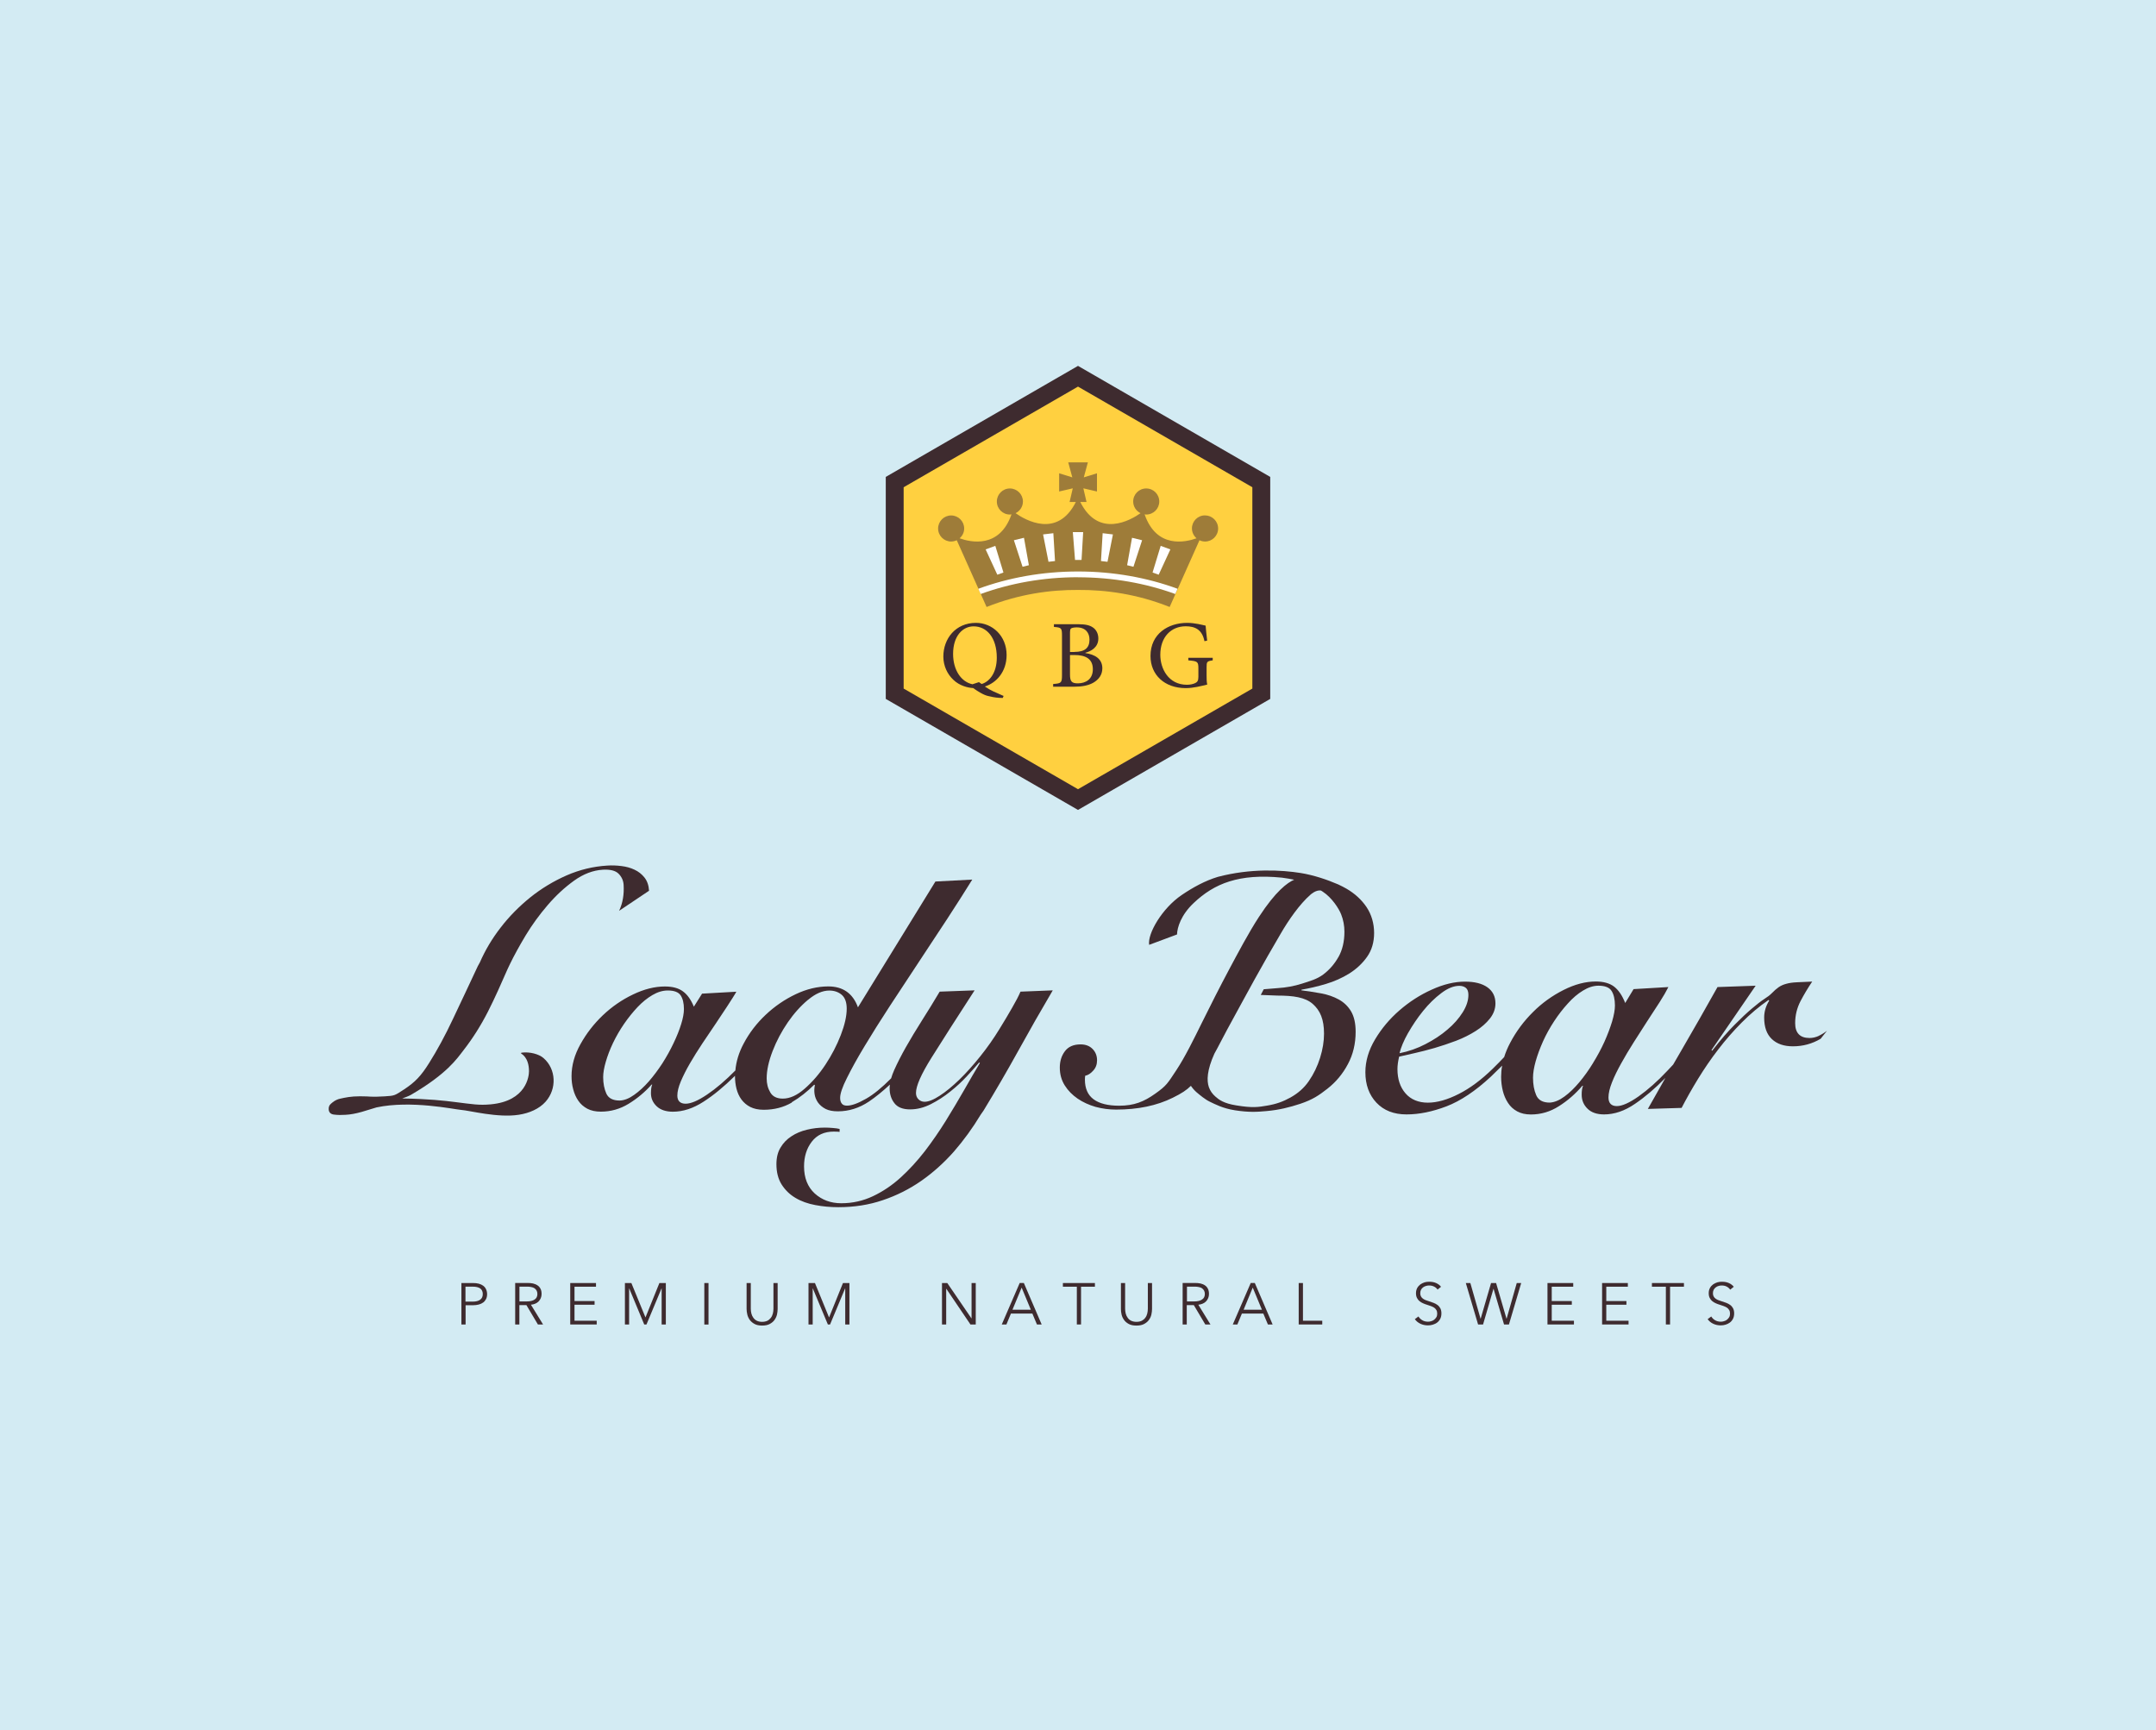 <?xml version="1.0" encoding="UTF-8"?>
<svg id="_レイヤー_2" data-name="レイヤー 2" xmlns="http://www.w3.org/2000/svg" width="334" height="268" viewBox="0 0 334 268">
  <defs>
    <style>
      .cls-1 {
        fill: #fff;
      }

      .cls-2 {
        fill: #9e7c39;
      }

      .cls-3 {
        fill: #3e2b2f;
      }

      .cls-4 {
        fill: #ffd040;
      }

      .cls-5 {
        fill: #d3ebf3;
      }
    </style>
  </defs>
  <g id="_レイヤー_1-2" data-name="レイヤー 1">
    <g>
      <rect class="cls-5" width="334" height="268"/>
      <g>
        <g>
          <polygon class="cls-4" points="167 122.7 139.61 106.89 139.61 75.26 167 59.44 194.39 75.26 194.39 106.89 167 122.7"/>
          <path class="cls-3" d="m167,56.68l-29.78,17.2v34.39s29.78,17.2,29.78,17.2l29.78-17.2v-34.39l-29.78-17.2Zm27.01,49.99l-27.01,15.59-27.01-15.59v-31.19s27.01-15.59,27.01-15.59l27.01,15.59v31.19Z"/>
          <g>
            <path class="cls-3" d="m155.34,108.12c-.71.01-1.46-.1-1.9-.22-.46-.12-.88-.05-2.69-1.31-.83-.04-2.13-.37-3.06-1.28-.91-.85-1.55-2.13-1.55-3.6,0-2.75,1.87-5.22,5.06-5.22,2.5,0,4.74,1.98,4.74,4.98,0,2.63-1.62,4.33-3.37,4.88.92.64,1.51.84,2.9,1.46l-.12.31Zm-3.67-2.44c.14.09.27.19.4.28,1.19-.34,2.35-1.7,2.35-4.08,0-3.09-1.55-4.85-3.59-4.85-1.65,0-3.18,1.43-3.18,4.27,0,2.51,1.26,4.34,3,4.7l1.01-.33Z"/>
            <path class="cls-3" d="m168.14,101.17c1.47.22,2.63.88,2.63,2.36,0,1-.55,1.75-1.43,2.25-.76.42-1.74.6-2.91.6h-3.28v-.42c1.28-.09,1.37-.18,1.37-1.43v-6c0-1.23-.06-1.32-1.25-1.41v-.42h3.82c1.11,0,1.77.18,2.23.51.54.36.83,1.01.83,1.7,0,1.41-1.17,1.99-2.01,2.21v.05Zm-1.68-.18c1.63,0,2.32-.65,2.32-1.9,0-1.01-.56-1.9-1.98-1.9-.37,0-.7.06-.85.15-.14.09-.19.25-.19.74v2.92h.7Zm-.7,3.52c0,1.07.28,1.35,1.23,1.35,1.22-.01,2.31-.64,2.31-2.19s-1.04-2.2-2.85-2.2h-.69v3.03Z"/>
            <path class="cls-3" d="m187.87,102.3c-.9.13-.95.21-.95,1.08v1.27c0,.52.01,1,.1,1.4-.92.22-2.14.55-3.33.55-3.27,0-5.46-2.04-5.46-4.98,0-3.45,2.76-5.13,5.68-5.13,1.23,0,2.38.33,2.86.43.04.52.12,1.34.24,2.32l-.42.09c-.36-1.82-1.48-2.31-2.9-2.31-2.28,0-3.94,1.67-3.94,4.42,0,2.14,1.26,4.64,4.13,4.64.51,0,.97-.11,1.3-.27.3-.16.47-.34.47-.96v-1.27c0-1.07-.1-1.16-1.56-1.28v-.4h3.78v.4Z"/>
          </g>
          <g>
            <path class="cls-2" d="m186.67,79.84c-1.11,0-2.02.9-2.02,2.02,0,.61.28,1.15.71,1.53-1.73.62-6.19,1.63-8.04-3.71.08.01.16.03.25.03,1.11,0,2.02-.9,2.02-2.02s-.9-2.02-2.02-2.02-2.02.9-2.02,2.02c0,.8.47,1.48,1.14,1.81-1.52,1.07-6.49,3.95-9.34-1.74h.97l-.49-2.11,2.11.49v-2.82l-2.04.63.63-2.32h-3.04l.63,2.32-2.04-.63v2.82l2.11-.49-.49,2.11h.97c-2.85,5.69-7.82,2.81-9.34,1.74.67-.33,1.14-1.01,1.14-1.81,0-1.11-.91-2.02-2.02-2.02s-2.02.9-2.02,2.02.9,2.02,2.02,2.02c.09,0,.17-.02.25-.03-1.86,5.33-6.31,4.33-8.04,3.71.43-.37.71-.91.71-1.52,0-1.11-.91-2.02-2.02-2.02s-2.02.91-2.02,2.02.9,2.02,2.02,2.02c.31,0,.6-.08.87-.2l4.62,10.34c5.05-2.02,9.93-2.67,14.18-2.64,4.25-.03,9.13.62,14.18,2.64l4.62-10.34c.27.13.56.2.87.2,1.12,0,2.02-.91,2.02-2.02s-.9-2.02-2.02-2.02Z"/>
            <g>
              <g>
                <polygon class="cls-1" points="167.55 86.74 166.54 86.74 166.2 82.43 167.8 82.43 167.55 86.74"/>
                <polygon class="cls-1" points="163.44 86.91 162.43 87.03 161.59 82.79 163.18 82.6 163.44 86.91"/>
                <polygon class="cls-1" points="159.39 87.56 158.41 87.8 157.07 83.69 158.63 83.31 159.39 87.56"/>
                <polygon class="cls-1" points="155.45 88.69 154.5 89.03 152.69 85.11 154.19 84.56 155.45 88.69"/>
                <polygon class="cls-1" points="170.56 86.91 171.57 87.03 172.41 82.79 170.82 82.6 170.56 86.91"/>
                <polygon class="cls-1" points="174.61 87.56 175.59 87.8 176.93 83.69 175.37 83.31 174.61 87.56"/>
                <polygon class="cls-1" points="178.55 88.69 179.5 89.03 181.31 85.11 179.81 84.56 178.55 88.69"/>
              </g>
              <path class="cls-1" d="m167,89.43c5.39,0,10.5.93,15.07,2.59l.36-.81c-4.68-1.72-9.91-2.68-15.43-2.68s-10.76.96-15.44,2.68l.36.81c4.57-1.66,9.68-2.6,15.08-2.6Z"/>
            </g>
          </g>
        </g>
        <g>
          <path class="cls-3" d="m211.7,140.52c-.78-1.15-1.82-2.1-3.11-2.85-.52-.29-.63-.35-1.28-.66-1.76-.76-3.83-1.45-5.82-1.77-2.96-.47-7.71-.75-12.83.6-1.98.6-3.84,1.62-5.61,2.82-3,2.04-5.3,5.95-5.03,7.71l4.32-1.61c.03-1.07.61-3.02,2.59-4.88,3.18-3.01,7-4.58,13.66-3.92.71.09,1.34.21,1.9.32-1.06.46-2.85,1.76-5.46,5.76-1.58,2.42-3.3,5.67-4.65,8.2-1.36,2.55-2.93,5.64-4.18,8.18-1.25,2.53-2.6,5.3-3.97,7.37-1.37,2.07-1.51,2.39-3.26,3.63-1.75,1.25-3.28,1.87-5.59,1.87-1.74,0-3.06-.33-3.96-.99-.9-.66-1.35-1.68-1.35-3.06,0-.26.02-.47.05-.6.41-.07.82-.32,1.22-.77.41-.43.61-.97.61-1.61,0-.71-.23-1.29-.69-1.76-.46-.47-1.08-.71-1.86-.71-1.09,0-1.9.35-2.43,1.06-.53.7-.79,1.55-.79,2.53,0,1.04.26,1.96.77,2.77.51.81,1.18,1.48,1.99,2.04.82.56,1.75.98,2.78,1.28,1.04.28,2.1.42,3.19.42,3.37,0,6.3-.61,8.78-1.84,1.38-.68,2.12-1.17,2.8-1.84.25.37.54.7.88,1,.53.45,1.34,1.12,2.03,1.45.8.38,2,1.04,3.92,1.34,2.16.33,3.37.26,4.88.12,1.94-.17,3.57-.58,5.24-1.13,1.9-.64,2.85-1.28,4.18-2.32,1.33-1.04,2.39-2.31,3.19-3.82.8-1.49,1.2-3.17,1.2-5.02,0-1.31-.24-2.36-.71-3.16-.47-.79-1.11-1.4-1.91-1.84-.8-.44-1.7-.75-2.71-.94-1-.18-2.03-.34-3.09-.48l.05-.1c1.19-.2,2.44-.49,3.75-.88,1.31-.39,2.52-.93,3.62-1.61,1.11-.7,2.03-1.55,2.76-2.58.73-1.02,1.1-2.27,1.1-3.71s-.39-2.85-1.18-4.02m-4.34,7.73c-.61,1.09-1.4,2-2.37,2.73-.97.72-2.07,1.02-3.29,1.41-1.22.39-2.47.61-3.73.69l-2.19.18-.46.88,2.6.1c2.45,0,4.26.26,5.44,1.28,1.17,1.03,1.76,2.4,1.76,4.62,0,1.18-.2,2.43-.61,3.74-.41,1.31-.99,2.51-1.74,3.6-.75,1.1-1.71,1.91-2.85,2.55-1.15.63-2.15,1.01-3.65,1.26-1.3.22-2.2.38-4.75-.04-1.94-.31-2.68-.88-3.22-1.36-.48-.42-.81-.88-1.02-1.47-.35-1.01-.3-2.62.85-5.17.65-1.16,1.25-2.39,1.99-3.75,1.35-2.5,2.87-5.25,4.24-7.76,1.27-2.31,2.76-4.89,4.03-7.06,1.26-2.18,2.98-4.63,4.62-6.06,0,0,.85-.8,1.64-.65.09.07.18.12.27.17,1.43.93,2.51,2.64,2.85,3.51.34.85.51,1.76.51,2.7,0,1.51-.31,2.82-.92,3.91"/>
          <path class="cls-3" d="m80.83,163.07c1.21-.16,2.65.21,3.37.84,1.96,1.7,2.09,4.76.33,6.75-.99,1.12-2.53,1.78-4.14,2.03-3.27.52-7.65-.66-8.96-.75-1.16-.1-7.74-1.52-13.09-.39-.25.08-.86.27-2.31.7-.89.25-1.72.41-2.5.45-.61.04-1.19.04-1.74-.03-.55-.05-.84-.33-.87-.82-.02-.34.08-.62.31-.83.23-.21.72-.66,1.47-.82.76-.17,1.64-.37,3.06-.37,1.87,0,1.45.15,3.82.01,1.59-.1,1.52-.1,3.04-1.09,1.68-1.11,2.6-2.06,3.85-4.06,1.26-2,2.5-4.28,3.72-6.88,1.23-2.58,2.5-5.3,3.83-8.14l.32-.58c.81-1.86,1.88-3.67,3.22-5.4,1.34-1.74,2.88-3.29,4.6-4.68,1.72-1.38,3.6-2.51,5.62-3.4,2.02-.88,4.12-1.39,6.3-1.52.71-.05,1.44-.02,2.17.07.74.09,1.42.27,2.03.56.61.28,1.13.68,1.56,1.22.42.53.66,1.21.71,2.05l-4.64,3.11c.56-1.18.79-2.52.7-4.03-.04-.67-.31-1.25-.79-1.73-.49-.48-1.29-.67-2.42-.61-1.53.09-3.02.66-4.47,1.7-1.46,1.05-2.82,2.31-4.09,3.79-1.27,1.48-2.41,3.04-3.4,4.68-.99,1.65-1.8,3.13-2.44,4.45l-.37.78c-1.02,2.32-1.93,4.4-3.02,6.55-1.1,2.16-2.37,4.18-3.83,6.05-.97,1.25-2.5,3.6-8.09,6.86-.4.23-.92.41-1.39.58,4.13.06,6.51.34,8.26.56,2.6.32,3.64.52,5.45.35,5.57-.51,5.94-4.4,5.94-5.13,0-2.2-1.23-2.74-1.23-2.74l.07-.16Z"/>
          <path class="cls-3" d="m122.67,170.75c1.26-.74,2.41-1.66,3.47-2.72l.1.09c-.1.44-.12.9-.05,1.36.07.48.25.91.53,1.32.29.4.68.73,1.18.99.49.25,1.13.37,1.91.37,1.7,0,3.3-.51,4.8-1.51,1.05-.71,2.13-1.59,3.25-2.63-.03.21-.04.41-.04.6,0,.88.24,1.64.74,2.28.49.64,1.3.96,2.42.96s2.16-.28,3.22-.81c1.06-.54,2.06-1.18,3.01-1.95.95-.75,1.81-1.55,2.57-2.37.77-.83,1.4-1.54,1.91-2.14l.11.09c-.75,1.25-1.57,2.64-2.45,4.2-.89,1.55-1.83,3.13-2.83,4.75-1,1.61-2.09,3.19-3.26,4.72-1.18,1.52-2.43,2.88-3.75,4.08-1.32,1.2-2.76,2.16-4.28,2.88-1.53.72-3.16,1.09-4.9,1.09-1.63,0-3-.51-4.11-1.51-1.1-1.01-1.66-2.41-1.66-4.2,0-1.51.4-2.79,1.2-3.83.8-1.04,1.93-1.56,3.39-1.56.44,0,.75.02.92.04v-.45c-.27-.07-.62-.12-1.04-.15-.43-.04-.84-.06-1.25-.06-.95,0-1.88.11-2.78.33-.9.22-1.7.55-2.4,1.02-.7.45-1.26,1.03-1.68,1.74-.43.7-.64,1.56-.64,2.58,0,1.24.27,2.29.81,3.15.55.86,1.26,1.55,2.14,2.07.88.53,1.91.89,3.06,1.11,1.16.22,2.34.33,3.57.33,2.45,0,4.74-.35,6.88-1.08,2.15-.72,4.14-1.72,5.98-3,1.83-1.28,3.52-2.8,5.06-4.54,1.52-1.75,2.9-3.65,4.13-5.69l.46-.66c1.87-3.07,3.66-6.15,5.38-9.26,1.72-3.12,3.5-6.24,5.34-9.36l-5,.2c-.27.64-.7,1.47-1.28,2.47-.58,1.02-1.24,2.13-1.99,3.34-.88,1.44-1.87,2.85-2.96,4.21-1.09,1.36-2.17,2.57-3.24,3.61-1.08,1.04-2.08,1.87-3.04,2.49-.96.63-1.74.94-2.35.94-.37,0-.69-.13-.94-.38-.26-.25-.39-.58-.39-.99,0-1.08.8-2.89,2.4-5.45,1.6-2.56,3.83-6.04,6.68-10.44l-5.41.2c-.92,1.55-1.84,3.05-2.76,4.49-.92,1.45-1.74,2.82-2.48,4.12-.73,1.29-1.33,2.48-1.81,3.55-.2.44-.35.87-.47,1.27-1.43,1.44-2.73,2.51-3.9,3.17-1.24.71-2.22,1.06-2.94,1.06-.37,0-.65-.1-.81-.33-.17-.21-.25-.5-.25-.88,0-.64.34-1.67,1.05-3.07.7-1.41,1.61-3.07,2.76-4.97,1.14-1.9,2.44-3.96,3.9-6.2,1.47-2.24,2.95-4.5,4.47-6.79,1.51-2.3,2.99-4.54,4.44-6.74,1.44-2.21,2.72-4.22,3.85-6.04l-5.71.3-12,19.49c-.78-2.15-2.31-3.24-4.59-3.24-1.67,0-3.35.4-5.06,1.21-1.7.81-3.25,1.87-4.64,3.18-1.4,1.32-2.54,2.8-3.42,4.47-.74,1.38-1.16,2.78-1.28,4.16h0c-1.53,1.55-2.99,2.8-4.39,3.74-1.39.94-2.5,1.41-3.32,1.41s-1.28-.42-1.28-1.26c0-.61.18-1.34.54-2.2.36-.85.82-1.77,1.4-2.77.58-1,1.22-2.02,1.92-3.08.7-1.05,1.39-2.08,2.07-3.07.68-1,2.91-4.36,3.21-4.97l-5.31.3-1.27,2.02c-.44-1.07-1-1.87-1.69-2.37-.68-.51-1.61-.76-2.81-.76-1.56,0-3.21.41-4.93,1.24-1.72.82-3.28,1.9-4.67,3.22-1.4,1.34-2.55,2.82-3.47,4.48-.92,1.64-1.38,3.29-1.38,4.95,0,.71.08,1.38.26,2.04.17.66.43,1.25.79,1.77.36.53.83.93,1.4,1.24.58.3,1.27.45,2.09.45,1.53,0,2.96-.4,4.29-1.21,1.33-.81,2.52-1.8,3.57-2.98h.1c-.07.15-.12.32-.15.55-.03.24-.05.49-.05.77,0,.81.3,1.48.89,2.04.59.56,1.44.84,2.52.84,1.56,0,3.14-.52,4.72-1.54,1.59-1.02,3.19-2.35,4.83-3.96.02-.02.04-.05.06-.07,0,.02,0,.05,0,.07,0,.67.08,1.32.23,1.93.16.63.41,1.19.77,1.68.36.48.82.88,1.38,1.16.56.28,1.25.43,2.07.43,1.63,0,3.08-.38,4.34-1.11m-20.04-6.08c-.67,1.02-1.36,1.95-2.1,2.8-.73.83-1.49,1.53-2.27,2.08-.78.56-1.53.86-2.24.88-1.06,0-1.74-.36-2.07-1.08-.32-.72-.49-1.57-.49-2.54,0-.68.14-1.48.41-2.4.27-.93.64-1.9,1.12-2.91.48-1,1.05-1.99,1.71-2.95.66-.96,1.36-1.82,2.09-2.6.73-.77,1.5-1.39,2.3-1.86.8-.47,1.59-.71,2.38-.71.98,0,1.65.25,1.99.75.34.51.51,1.22.51,2.13,0,.64-.14,1.42-.43,2.34-.29.94-.68,1.91-1.18,2.95-.49,1.04-1.07,2.08-1.73,3.12m22.57-9.84c1.14-.96,2.24-1.44,3.29-1.44.78,0,1.43.23,1.94.67.51.45.76,1.17.76,2.14,0,1.15-.31,2.51-.92,4.09-.61,1.58-1.4,3.1-2.37,4.57-.97,1.47-2.04,2.7-3.22,3.73-1.17,1.03-2.3,1.54-3.39,1.54-.92,0-1.57-.32-1.94-.96-.38-.64-.56-1.36-.56-2.17,0-1.24.31-2.66.92-4.24.61-1.58,1.4-3.05,2.35-4.44.95-1.38,2-2.55,3.14-3.5"/>
          <path class="cls-3" d="m281.75,160.48c-.47.21-.94.32-1.42.32-1.48,0-2.23-.77-2.23-2.3,0-1.22.28-2.35.83-3.41.55-1.05,1.16-2.06,1.81-3.03-.97.04-1.77.07-2.41.11-.64.03-1.18.11-1.63.24-.45.12-.84.3-1.17.53-.33.23-.68.54-1.06.93-.24.25-.62.55-1.14.88-.52.34-1.16.83-1.92,1.48-.76.64-1.65,1.47-2.67,2.5-1.02,1.01-2.19,2.36-3.5,4.04l-.1-.1,6.84-9.97-5.91.21c-1.8,3.22-3.6,6.38-5.41,9.49-.49.83-.97,1.68-1.46,2.52-.3.33-.6.65-.9.96-1.55,1.65-3.04,2.96-4.46,3.97-1.41.99-2.54,1.5-3.37,1.5s-1.29-.44-1.29-1.34c0-.64.18-1.42.54-2.33.36-.92.84-1.89,1.43-2.95.59-1.06,1.23-2.15,1.94-3.26.71-1.13,1.41-2.22,2.1-3.28.69-1.04,1.33-2.03,1.92-2.95.58-.9,1.03-1.69,1.35-2.33l-5.39.32-1.3,2.15c-.45-1.15-1.02-1.99-1.71-2.53-.69-.53-1.64-.8-2.85-.8-1.59,0-3.26.44-5,1.32-1.74.88-3.33,2.01-4.74,3.43-1.42,1.41-2.59,2.98-3.52,4.75-.39.73-.7,1.47-.93,2.21-.58.61-1.17,1.22-1.77,1.8-1.76,1.72-3.52,3.03-5.26,3.91-1.75.89-3.35,1.35-4.79,1.35s-2.64-.48-3.47-1.45c-.83-.96-1.24-2.22-1.24-3.75,0-.57.09-1.21.26-1.93.62-.14,1.42-.32,2.38-.54.97-.22,2-.48,3.11-.8,1.1-.32,2.22-.7,3.34-1.12,1.12-.43,2.13-.94,3.03-1.51.9-.57,1.63-1.21,2.2-1.93.57-.72.86-1.5.86-2.35,0-1.08-.42-1.9-1.24-2.49-.83-.59-1.99-.88-3.47-.88-1.63,0-3.34.41-5.16,1.24-1.81.81-3.48,1.89-5,3.21-1.52,1.32-2.78,2.82-3.78,4.5-1,1.68-1.5,3.37-1.5,5.09,0,1.92.57,3.5,1.71,4.71,1.14,1.21,2.7,1.82,4.66,1.82s4-.42,6.19-1.25c2.19-.84,4.48-2.37,6.86-4.58.62-.59,1.21-1.17,1.77-1.73-.11.57-.16,1.15-.16,1.73,0,.75.09,1.47.26,2.17.17.69.44,1.32.8,1.87.36.56.84,1,1.43,1.32.59.32,1.29.48,2.12.48,1.56,0,3.01-.43,4.35-1.29,1.35-.85,2.56-1.91,3.63-3.16h.1c-.07.15-.12.34-.16.59-.04.25-.05.52-.05.8,0,.85.3,1.58.91,2.17.6.59,1.46.88,2.56.88,1.59,0,3.19-.54,4.79-1.64,1.55-1.05,3.12-2.39,4.71-4.01-.91,1.59-1.82,3.19-2.72,4.8l5.23-.16c.76-1.47,1.61-2.97,2.57-4.54.95-1.54,1.98-3.06,3.11-4.52,1.12-1.47,2.34-2.86,3.65-4.18,1.31-1.32,2.69-2.48,4.14-3.48l.1.1c-.52.82-.78,1.7-.78,2.63,0,1.47.39,2.57,1.19,3.33.79.75,1.88,1.12,3.26,1.12,1.55,0,2.99-.39,4.3-1.17l.98-1.24c-.41.32-.85.59-1.32.81m-63.58-.45c.68-1.19,1.45-2.34,2.33-3.43.88-1.09,1.82-2.01,2.82-2.76,1-.76,1.93-1.13,2.8-1.13.41,0,.75.11,1.01.32.26.21.39.58.39,1.08,0,.86-.29,1.76-.88,2.7-.59.94-1.37,1.84-2.36,2.67-.98.85-2.12,1.59-3.39,2.25-1.28.67-2.63,1.14-4.04,1.42.21-.88.65-1.94,1.32-3.13m28.66,4.65c-.67,1.1-1.38,2.08-2.12,2.97-.75.89-1.51,1.64-2.31,2.22-.8.59-1.56.9-2.28.94-1.07,0-1.77-.38-2.1-1.16-.33-.76-.49-1.67-.49-2.7,0-.72.14-1.57.41-2.54.28-.99.66-2.01,1.14-3.09.48-1.06,1.06-2.11,1.73-3.13.67-1.02,1.38-1.93,2.13-2.75.74-.83,1.52-1.49,2.33-1.98.81-.5,1.61-.76,2.41-.76,1,0,1.68.27,2.02.81.34.53.52,1.29.52,2.25,0,.67-.15,1.5-.44,2.49-.3.98-.69,2.02-1.19,3.14-.5,1.1-1.09,2.2-1.76,3.28"/>
        </g>
        <g>
          <path class="cls-3" d="m71.46,198.76h1.82c.33,0,.62.03.89.1.27.07.5.18.69.32.19.15.34.32.44.55.1.21.16.47.16.75s-.05.54-.16.76c-.11.21-.25.39-.44.53-.19.14-.42.25-.69.32-.27.07-.57.11-.9.11h-1.14v2.98h-.65v-6.43Zm.65,2.88h1.11c.51,0,.91-.1,1.17-.3.27-.19.4-.49.4-.87,0-.4-.14-.69-.41-.88-.28-.19-.66-.27-1.16-.27h-1.11v2.32Z"/>
          <path class="cls-3" d="m80.47,205.18h-.66v-6.43h1.89c.32,0,.61.02.88.08.27.07.5.16.7.3.2.13.35.31.46.53.11.21.16.48.16.8,0,.24-.04.45-.13.65-.09.2-.2.37-.34.51-.15.14-.32.26-.52.34-.2.08-.42.14-.66.16l1.88,3.06h-.8l-1.78-3h-1.09v3Zm0-3.57h1.14c.53,0,.93-.1,1.22-.3.28-.18.42-.48.42-.85,0-.21-.04-.39-.12-.53-.08-.14-.19-.27-.33-.36-.14-.09-.31-.16-.51-.19-.2-.05-.42-.06-.66-.06h-1.16v2.3Z"/>
          <polygon class="cls-3" points="89 204.6 92.44 204.6 92.44 205.18 88.34 205.18 88.34 198.76 92.33 198.76 92.33 199.33 89 199.33 89 201.55 92.11 201.55 92.11 202.12 89 202.12 89 204.6"/>
          <polygon class="cls-3" points="99.99 204.08 100 204.08 102.15 198.76 103.15 198.76 103.15 205.18 102.5 205.18 102.5 199.6 102.48 199.6 100.15 205.18 99.8 205.18 97.48 199.6 97.46 199.6 97.46 205.18 96.81 205.18 96.81 198.76 97.81 198.76 99.99 204.08"/>
          <rect class="cls-3" x="109.11" y="198.76" width=".65" height="6.43"/>
          <path class="cls-3" d="m118.08,205.35c-.48,0-.88-.08-1.19-.25-.31-.17-.55-.37-.74-.63-.18-.26-.31-.53-.38-.83-.07-.31-.11-.58-.11-.85v-4.03h.65v3.96c0,.26.03.52.09.76.06.24.16.46.3.65.14.2.31.35.54.47.22.11.5.17.82.17s.6-.06.83-.17c.22-.12.4-.28.54-.47.14-.18.23-.4.3-.65.06-.24.09-.5.09-.76v-3.96h.65v4.03c0,.27-.04.55-.1.85-.07.3-.2.57-.38.83-.18.26-.43.46-.74.63-.31.17-.71.25-1.19.25"/>
          <polygon class="cls-3" points="128.43 204.08 128.44 204.08 130.59 198.76 131.59 198.76 131.59 205.18 130.94 205.18 130.94 199.6 130.92 199.6 128.59 205.18 128.25 205.18 125.92 199.6 125.9 199.6 125.9 205.18 125.25 205.18 125.25 198.76 126.25 198.76 128.43 204.08"/>
          <polygon class="cls-3" points="150.49 204.23 150.51 204.23 150.51 198.76 151.16 198.76 151.16 205.18 150.34 205.18 146.6 199.65 146.58 199.65 146.58 205.18 145.93 205.18 145.93 198.76 146.75 198.76 150.49 204.23"/>
          <path class="cls-3" d="m155.91,205.18h-.72l2.78-6.43h.64l2.76,6.43h-.73l-.71-1.69h-3.32l-.7,1.69Zm.94-2.29h2.84l-1.42-3.42-1.42,3.42Z"/>
          <polygon class="cls-3" points="167.47 205.18 166.82 205.18 166.82 199.33 164.66 199.33 164.66 198.76 169.62 198.76 169.62 199.33 167.47 199.33 167.47 205.18"/>
          <path class="cls-3" d="m176.05,205.35c-.48,0-.88-.08-1.19-.25-.31-.17-.55-.37-.73-.63-.19-.26-.31-.53-.38-.83-.07-.31-.1-.58-.1-.85v-4.03h.65v3.96c0,.26.03.52.09.76.06.24.16.46.3.65.13.2.31.35.54.47.23.11.5.17.83.17s.6-.06.83-.17c.22-.12.41-.28.54-.47.14-.18.24-.4.3-.65.06-.24.09-.5.09-.76v-3.96h.65v4.03c0,.27-.04.55-.1.85-.07.3-.19.57-.38.83-.18.26-.43.46-.74.63-.31.17-.71.25-1.18.25"/>
          <path class="cls-3" d="m183.87,205.18h-.66v-6.43h1.89c.32,0,.61.02.88.08.27.07.51.16.7.3.19.13.35.31.45.53.11.21.16.48.16.8,0,.24-.04.45-.13.65-.09.2-.2.37-.34.51-.14.14-.32.26-.52.34-.2.08-.42.14-.66.16l1.88,3.06h-.8l-1.78-3h-1.09v3Zm0-3.57h1.14c.52,0,.93-.1,1.21-.3.29-.18.43-.48.43-.85,0-.21-.04-.39-.12-.53-.08-.14-.19-.27-.32-.36-.14-.09-.31-.16-.51-.19-.2-.05-.42-.06-.66-.06h-1.16v2.3Z"/>
          <path class="cls-3" d="m191.7,205.18h-.72l2.78-6.43h.63l2.76,6.43h-.73l-.71-1.69h-3.32l-.7,1.69Zm.95-2.29h2.84l-1.42-3.42-1.41,3.42Z"/>
          <polygon class="cls-3" points="201.85 204.6 204.84 204.6 204.84 205.18 201.19 205.18 201.19 198.76 201.85 198.76 201.85 204.6"/>
          <path class="cls-3" d="m222.72,199.79c-.14-.2-.32-.36-.54-.47-.22-.12-.48-.18-.79-.18-.16,0-.32.02-.48.07-.16.04-.31.12-.45.22-.14.1-.24.22-.32.37-.08.15-.12.33-.12.55,0,.2.04.37.12.5.08.14.18.25.31.34.13.1.28.17.44.23.17.06.34.13.52.18.22.07.45.15.67.23.23.09.43.19.61.33.18.13.33.31.44.51.11.22.17.47.17.79s-.06.6-.18.84c-.12.23-.28.43-.48.58-.19.15-.42.25-.67.33-.25.08-.51.11-.76.11-.2,0-.39-.02-.59-.06-.19-.04-.38-.1-.55-.18-.17-.08-.34-.18-.49-.3-.15-.13-.28-.26-.4-.42l.56-.42c.14.23.34.43.59.58.25.15.55.23.89.23.16,0,.33-.02.5-.08.17-.04.32-.12.46-.23.13-.11.25-.24.34-.39.09-.15.13-.34.13-.54,0-.23-.04-.41-.13-.56-.09-.15-.2-.28-.35-.38-.14-.09-.31-.17-.5-.24-.19-.07-.38-.14-.59-.2-.21-.06-.42-.14-.62-.23-.21-.09-.39-.2-.55-.33-.16-.13-.3-.3-.4-.51-.1-.19-.15-.44-.15-.73,0-.31.07-.57.19-.8.13-.23.29-.4.49-.56.2-.14.42-.24.66-.32.24-.07.48-.09.72-.09.44,0,.81.08,1.12.23.31.15.54.34.7.55l-.52.42Z"/>
          <polygon class="cls-3" points="229.36 204.28 229.38 204.28 230.99 198.76 231.77 198.76 233.38 204.28 233.4 204.28 234.97 198.76 235.66 198.76 233.76 205.18 233 205.18 231.38 199.66 231.36 199.66 229.75 205.18 228.98 205.18 227.08 198.76 227.78 198.76 229.36 204.28"/>
          <polygon class="cls-3" points="240.39 204.6 243.83 204.6 243.83 205.18 239.73 205.18 239.73 198.76 243.72 198.76 243.72 199.33 240.39 199.33 240.39 201.55 243.5 201.55 243.5 202.12 240.39 202.12 240.39 204.6"/>
          <polygon class="cls-3" points="248.84 204.6 252.29 204.6 252.29 205.18 248.19 205.18 248.19 198.76 252.18 198.76 252.18 199.33 248.84 199.33 248.84 201.55 251.96 201.55 251.96 202.12 248.84 202.12 248.84 204.6"/>
          <polygon class="cls-3" points="258.72 205.18 258.07 205.18 258.07 199.33 255.91 199.33 255.91 198.76 260.87 198.76 260.87 199.33 258.72 199.33 258.72 205.18"/>
          <path class="cls-3" d="m268.04,199.79c-.14-.2-.32-.36-.53-.47-.22-.12-.48-.18-.79-.18-.16,0-.32.02-.48.07-.16.04-.31.12-.44.22-.13.1-.24.22-.32.37-.08.15-.12.33-.12.55,0,.2.04.37.12.5.08.14.18.25.31.34.13.1.28.17.44.23.17.06.34.13.52.18.22.07.45.15.68.23.22.09.43.19.61.33.18.13.33.31.44.51.11.22.17.47.17.79s-.06.6-.18.84c-.12.23-.28.43-.48.58-.2.15-.42.25-.67.33-.25.08-.5.11-.76.11-.19,0-.39-.02-.58-.06-.19-.04-.38-.1-.55-.18-.18-.08-.34-.18-.49-.3-.15-.13-.28-.26-.4-.42l.56-.42c.14.23.33.43.59.58.25.15.55.23.89.23.16,0,.33-.02.5-.08.17-.04.32-.12.46-.23.14-.11.25-.24.34-.39.09-.15.13-.34.13-.54,0-.23-.04-.41-.13-.56-.09-.15-.2-.28-.35-.38-.15-.09-.31-.17-.5-.24-.19-.07-.38-.14-.59-.2-.21-.06-.42-.14-.63-.23-.2-.09-.39-.2-.55-.33-.16-.13-.3-.3-.4-.51-.1-.19-.15-.44-.15-.73,0-.31.06-.57.19-.8.12-.23.28-.4.49-.56.2-.14.42-.24.66-.32.24-.07.48-.09.72-.09.44,0,.81.08,1.12.23.31.15.54.34.7.55l-.52.42Z"/>
        </g>
      </g>
    </g>
  </g>
</svg>